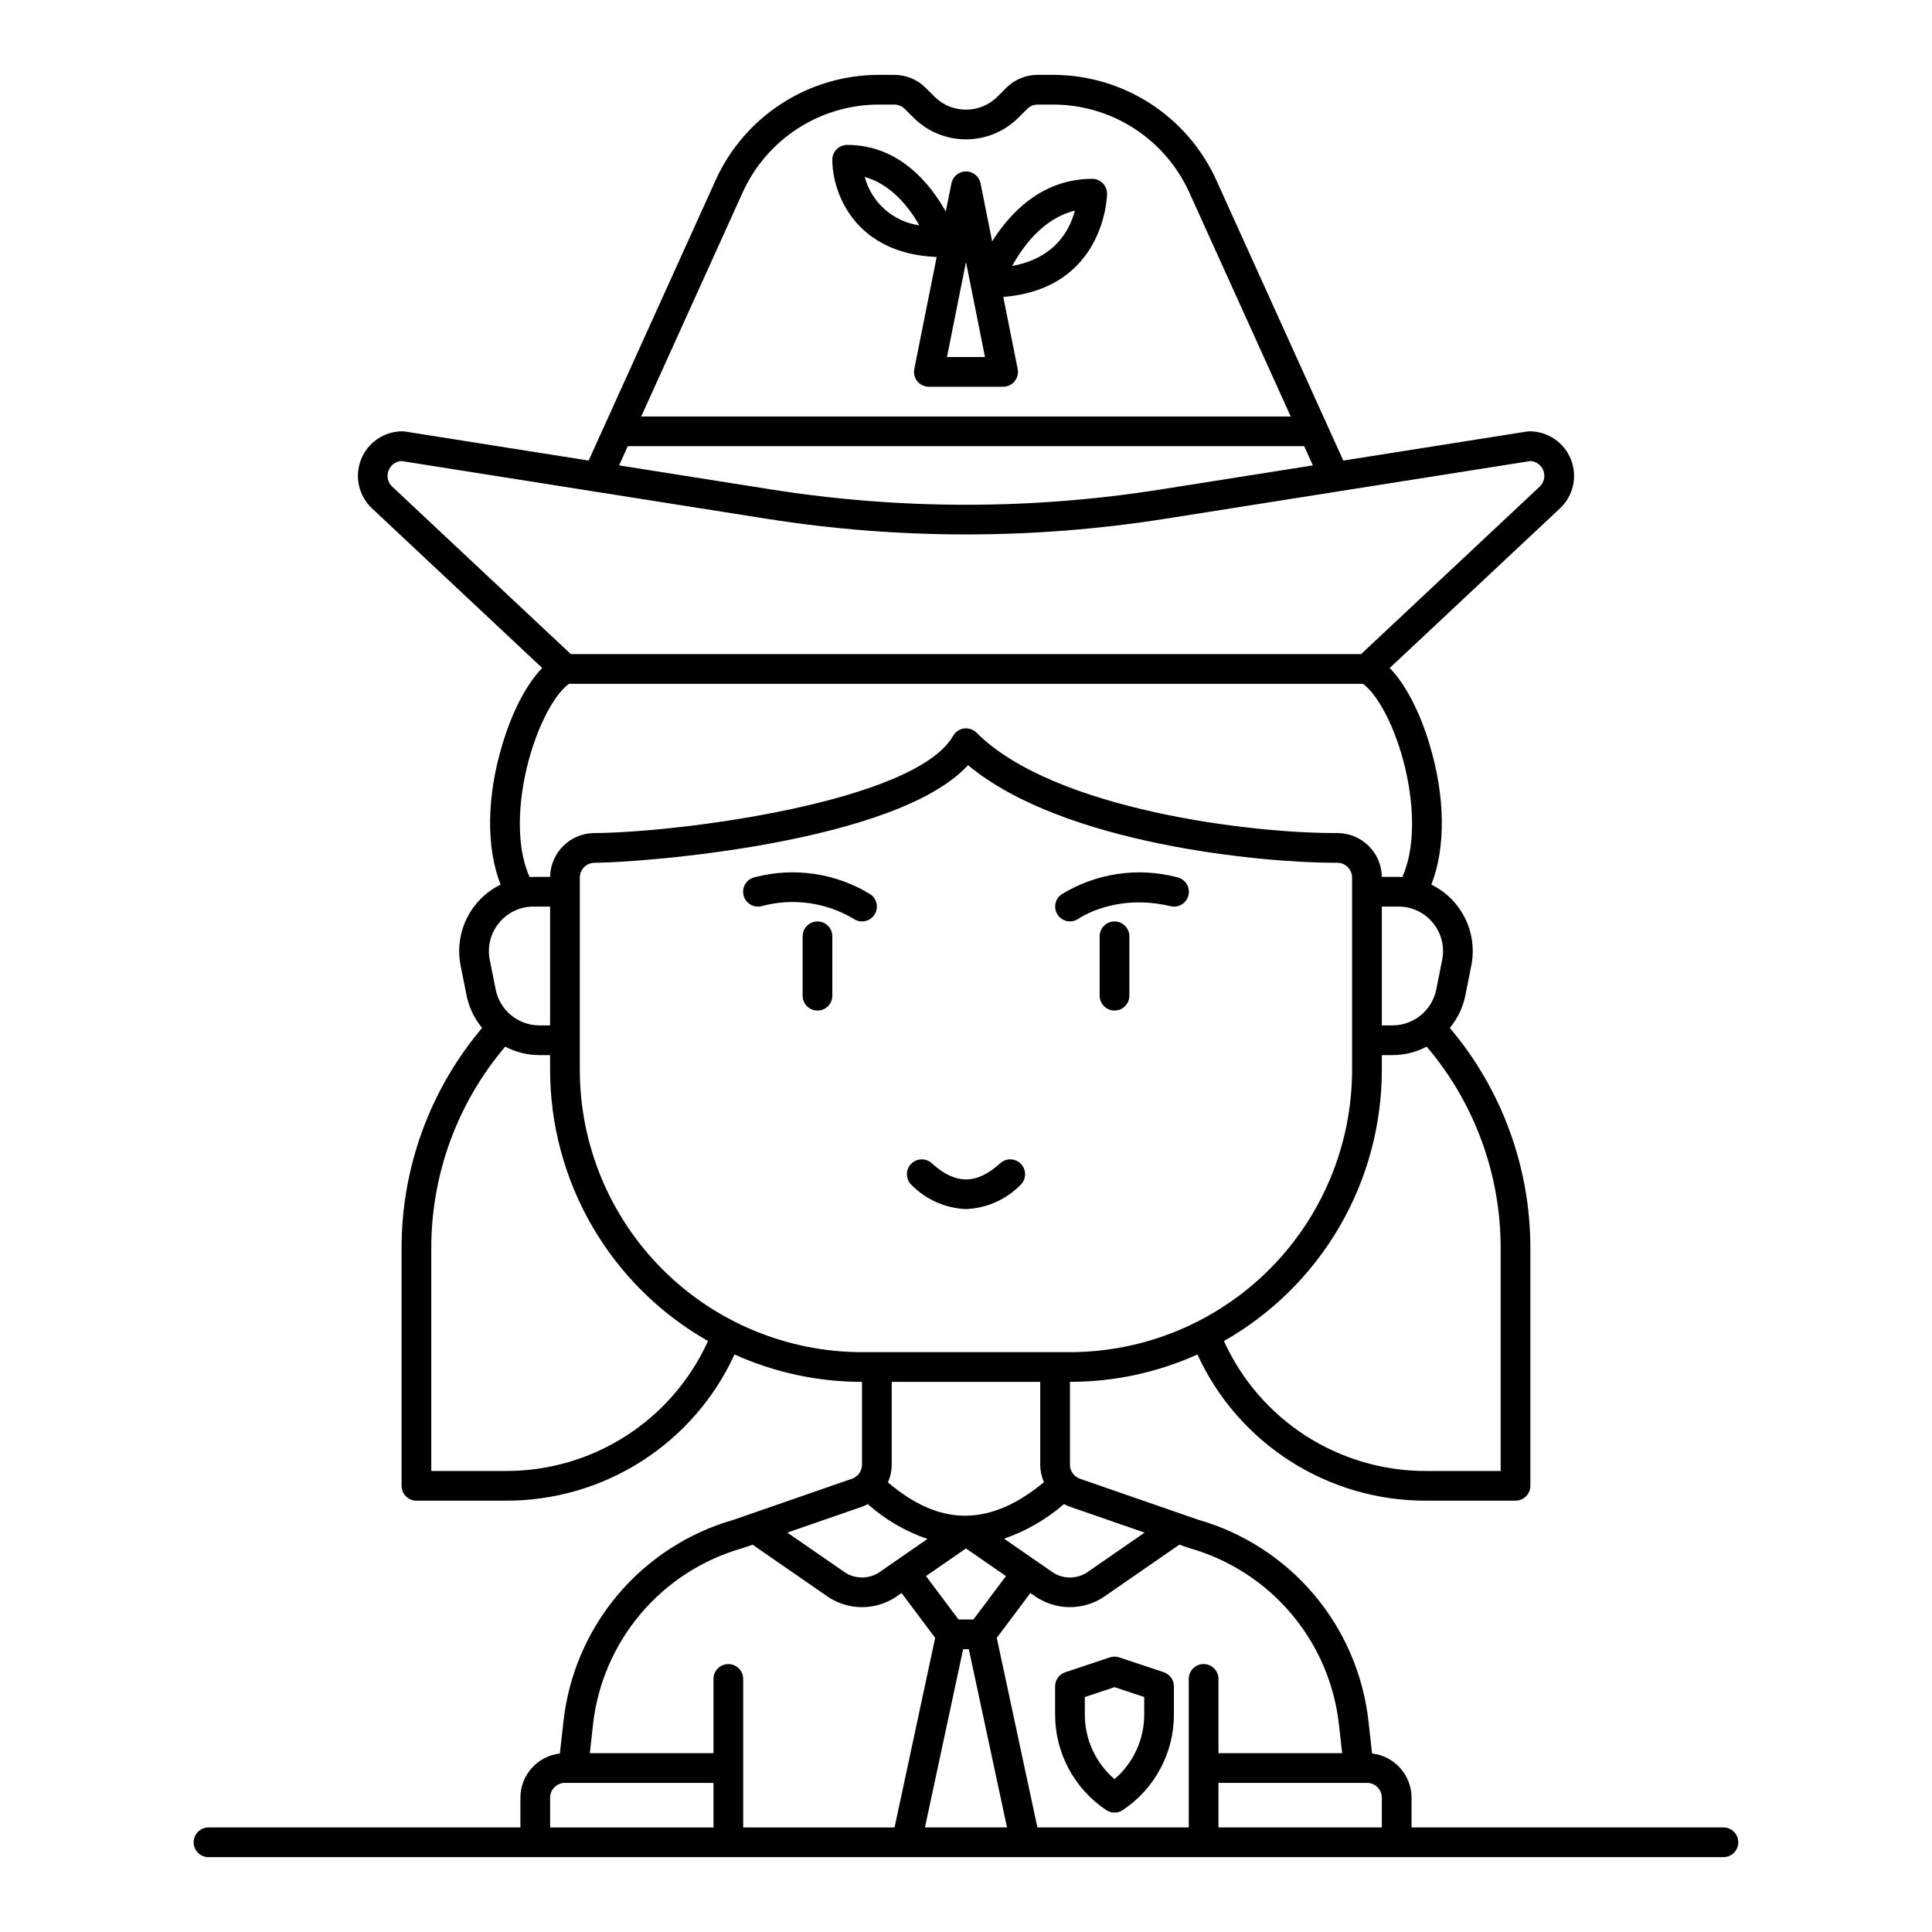 <?xml version="1.0" encoding="UTF-8"?>
<!-- Uploaded to: SVG Repo, www.svgrepo.com, Generator: SVG Repo Mixer Tools -->
<svg fill="#000000" width="800px" height="800px" version="1.1" viewBox="144 144 512 512" xmlns="http://www.w3.org/2000/svg">
 <g>
  <path d="m600.73 628.29h-82.656v-7.875c-0.008-5.996-4.504-11.035-10.461-11.723l-0.938-8.387v-0.004c-1.348-12.406-6.367-24.133-14.414-33.672-8.047-9.543-18.758-16.469-30.758-19.891-1.594-0.555-21.566-7.477-31.328-10.867-1.578-0.559-2.633-2.047-2.629-3.723v-21.941c11.648 0.008 23.164-2.465 33.785-7.25 5.324 11.605 13.879 21.426 24.641 28.297 10.762 6.867 23.273 10.492 36.039 10.441h23.617c1.043 0 2.043-0.414 2.781-1.152 0.738-0.738 1.152-1.738 1.152-2.785v-62.977c0.02-21.367-7.539-42.051-21.34-58.367 2.062-2.488 3.477-5.449 4.113-8.617l1.574-7.871v-0.004c0.855-4.246 0.277-8.66-1.637-12.547-1.914-3.891-5.062-7.035-8.953-8.949 3.848-9.773 3.723-23.309-0.492-37.23-2.672-8.828-6.434-15.941-10.535-20.172l45.117-42.297c3.539-3.312 4.691-8.449 2.91-12.957-1.781-4.508-6.137-7.469-10.984-7.469-0.203 0-0.41 0.016-0.613 0.047l-48.734 7.707-33.672-74.359c-3.769-8.297-9.848-15.336-17.508-20.273-7.656-4.941-16.574-7.574-25.691-7.586h-4.117c-3.133-0.008-6.141 1.238-8.352 3.461l-2.305 2.305c-4.609 4.613-12.086 4.613-16.699 0l-2.305-2.305c-2.207-2.223-5.215-3.469-8.352-3.461h-4.117c-9.113 0.012-18.031 2.644-25.691 7.586-7.66 4.938-13.738 11.977-17.508 20.273l-33.672 74.359-48.73-7.707c-0.203-0.031-0.41-0.047-0.617-0.047-4.844 0.004-9.195 2.965-10.973 7.469-1.781 4.508-0.629 9.641 2.902 12.953l45.109 42.297c-4.102 4.227-7.863 11.344-10.535 20.172-4.215 13.922-4.34 27.457-0.492 37.23-3.887 1.914-7.035 5.059-8.949 8.949-1.918 3.887-2.492 8.301-1.641 12.551l1.574 7.871c0.641 3.172 2.055 6.133 4.117 8.621-13.797 16.316-21.359 37-21.34 58.367v62.977c0 1.047 0.414 2.047 1.152 2.785s1.738 1.152 2.785 1.152h23.613c12.77 0.051 25.277-3.574 36.039-10.441 10.762-6.871 19.316-16.691 24.641-28.297 10.621 4.785 22.137 7.258 33.785 7.25v21.941c0.004 1.672-1.047 3.164-2.625 3.723-9.766 3.383-29.738 10.312-31.332 10.867h0.004c-12.004 3.422-22.711 10.348-30.758 19.887-8.047 9.543-13.066 21.266-14.418 33.672l-0.938 8.391v0.004c-5.957 0.688-10.453 5.727-10.461 11.723v7.871l-82.656 0.004c-2.172 0-3.938 1.762-3.938 3.934 0 2.176 1.766 3.938 3.938 3.938h401.47c2.176 0 3.938-1.762 3.938-3.938 0-2.172-1.762-3.934-3.938-3.934zm-90.527-7.871v7.871h-43.297v-11.809h39.359c1.047 0 2.047 0.414 2.785 1.152 0.738 0.738 1.152 1.738 1.152 2.781zm-50.973-66.141c10.523 2.981 19.918 9.035 26.98 17.391 7.059 8.355 11.461 18.629 12.641 29.504l0.832 7.434h-32.777v-19.68c0-2.172-1.762-3.934-3.934-3.934-2.176 0-3.938 1.762-3.938 3.934v39.359l-40.113 0.004-10.766-50.238 8.914-11.887 1.742 1.207 0.004-0.004c2.609 1.656 5.637 2.539 8.73 2.539s6.121-0.883 8.73-2.539l20.27-14.016 2.473 0.859zm-59.238 0.078 10.598 7.328-8.629 11.5h-3.938l-8.629-11.504zm-0.75 26.699h1.508l10.121 47.23-21.75 0.004zm48.094-30.898-15.531 10.738c-2.629 1.543-5.887 1.543-8.512 0l-13.203-9.129c5.828-2.016 11.219-5.125 15.875-9.168 0.527 0.281 1.07 0.52 1.633 0.719 5.141 1.77 13.105 4.535 19.734 6.84zm94.355-16.332h-19.68c-11.312 0.043-22.398-3.184-31.918-9.293-9.52-6.109-17.066-14.844-21.738-25.148 12.699-7.211 23.258-17.66 30.609-30.273 7.348-12.617 11.227-26.957 11.238-41.559v-3.938h2.836c3.156-0.004 6.266-0.773 9.062-2.242 12.664 14.914 19.609 33.848 19.59 53.41zm-15.5-135.45-1.574 7.871c-1.113 5.516-5.953 9.48-11.578 9.492h-2.836v-31.488h4.414-0.004c3.539 0 6.891 1.586 9.133 4.32 2.246 2.738 3.144 6.336 2.449 9.805zm-185.35-203.43c3.144-6.918 8.211-12.789 14.598-16.91 6.391-4.121 13.828-6.316 21.43-6.324h4.117c1.047 0.004 2.047 0.418 2.785 1.152l2.305 2.305c3.691 3.691 8.695 5.762 13.918 5.762 5.219 0 10.223-2.07 13.914-5.762l2.305-2.305c0.742-0.734 1.742-1.148 2.785-1.152h4.117c7.602 0.008 15.043 2.203 21.43 6.324s11.457 9.992 14.602 16.91l26.906 59.422h-172.12zm-30.473 67.293h179.25l2.305 5.094-40.285 6.371c-34.215 5.418-69.07 5.418-103.28 0l-40.289-6.371zm-63.371 6.426c0.539-1.426 1.867-2.402 3.391-2.488l96.734 15.297-0.004-0.004c35.031 5.547 70.715 5.547 105.74 0l96.738-15.293c1.562 0.102 2.914 1.125 3.441 2.602 0.527 1.477 0.129 3.125-1.016 4.195l-47.316 44.371h-209.43l-47.316-44.363c-1.199-1.09-1.59-2.816-0.969-4.316zm37.691 74.809c3.016-9.953 7.195-16.227 10.113-18.258h210.38c2.918 2.031 7.098 8.305 10.113 18.258 3.012 9.953 4.547 23.523 0.332 32.965-0.34-0.02-0.672-0.059-1.012-0.059h-4.414c-0.035-3.082-1.285-6.027-3.481-8.195-2.242-2.207-5.266-3.438-8.414-3.426-22.305 0.16-75.043-6.102-95.52-26.586-0.871-0.863-2.09-1.277-3.309-1.117-1.215 0.164-2.285 0.887-2.891 1.949-10.051 17.59-72.879 25.66-95.055 25.762-6.426 0.031-11.645 5.195-11.75 11.617h-4.41c-0.34 0-0.676 0.039-1.012 0.059-4.219-9.445-2.691-22.992 0.328-32.969zm-8.445 45.113c2.234-2.746 5.59-4.336 9.129-4.332h4.41v31.488h-2.836c-5.625-0.012-10.465-3.981-11.578-9.492l-1.574-7.871c-0.699-3.469 0.203-7.062 2.449-9.793zm1.73 145.24h-19.68v-59.043c-0.016-19.562 6.926-38.496 19.59-53.41 2.797 1.469 5.906 2.238 9.062 2.242h2.836v3.938c0.012 14.602 3.891 28.941 11.242 41.559 7.348 12.613 17.91 23.062 30.605 30.273-4.668 10.305-12.219 19.039-21.738 25.148-9.52 6.109-20.605 9.336-31.918 9.293zm19.68-106.27 0.004-50.973c-0.004-2.156 1.734-3.91 3.891-3.934 12.48-0.055 79.953-5.168 98.992-25.863 25.359 21.113 78.508 25.859 97.047 25.859h0.801-0.004c1.043 0 2.043 0.414 2.781 1.152s1.152 1.738 1.152 2.781v50.977c-0.023 19.828-7.906 38.836-21.93 52.855-14.02 14.02-33.027 21.906-52.855 21.93h-55.094c-19.824-0.023-38.836-7.91-52.855-21.93-14.02-14.02-21.906-33.027-21.926-52.855zm122.02 82.656v21.941h0.004c0.008 1.598 0.344 3.18 0.984 4.641-6.992 5.789-13.738 8.754-20.434 8.875-0.188-0.008-0.379-0.004-0.57 0.016-6.769-0.039-13.488-3.004-20.348-8.848h0.004c0.652-1.473 0.992-3.066 1.004-4.684v-21.941zm-47.281 33.102h0.004c0.547-0.195 1.074-0.426 1.586-0.699 4.602 4.102 9.98 7.238 15.812 9.223l-13.094 9.055c-2.629 1.539-5.883 1.539-8.512 0l-15.531-10.738c6.629-2.297 14.598-5.062 19.738-6.84zm-31.633 10.969 0.207-0.066 2.473-0.859 20.27 14.016c2.613 1.656 5.641 2.539 8.734 2.539s6.121-0.883 8.73-2.539l1.742-1.207 8.914 11.887-10.762 50.242h-40.113v-39.363c0-2.172-1.762-3.934-3.934-3.934-2.176 0-3.938 1.762-3.938 3.934v19.68h-32.773l0.832-7.438h-0.004c1.184-10.875 5.586-21.145 12.645-29.5s16.453-14.41 26.977-17.391zm-50.973 66.137c0-2.172 1.762-3.934 3.938-3.934h39.359v11.809h-43.297z"/>
  <path d="m392.23 212.11-5.934 29.676c-0.234 1.156 0.066 2.356 0.812 3.269 0.75 0.91 1.867 1.438 3.047 1.438h19.68c1.18 0 2.297-0.527 3.043-1.438 0.746-0.914 1.047-2.113 0.816-3.269l-3.816-19.09c27.156-2.223 27.508-27.109 27.508-27.371 0-1.043-0.414-2.043-1.152-2.781s-1.738-1.152-2.785-1.152c-13.352 0-21.809 9.078-26.52 16.574l-3.074-15.379c-0.371-1.84-1.984-3.16-3.859-3.16-1.879 0-3.492 1.32-3.859 3.16l-1.496 7.477c-4.07-7.281-12.297-17.664-26.137-17.664-2.172 0-3.934 1.766-3.934 3.938 0 8.691 5.879 24.875 27.66 25.773zm36.625-12.297c-1.297 4.988-5.156 12.594-16.613 14.66 2.894-5.281 8.285-12.609 16.613-14.66zm-23.82 38.809h-10.078l5.039-25.191zm-17.395-34.898c-3.406-0.488-6.594-1.965-9.168-4.242-2.574-2.281-4.426-5.266-5.32-8.59 7.074 1.961 11.809 8.129 14.488 12.832z"/>
  <path d="m452.41 587.16-11.809-3.938c-0.809-0.27-1.68-0.27-2.488 0l-11.809 3.938c-1.609 0.535-2.691 2.043-2.691 3.738v7.457c-0.008 10.184 5.082 19.699 13.562 25.34 1.324 0.879 3.047 0.879 4.367 0 8.48-5.641 13.57-15.156 13.559-25.34v-7.457c0.004-1.695-1.082-3.203-2.691-3.738zm-5.18 11.195c0.008 6.59-2.867 12.848-7.871 17.137-5.004-4.289-7.879-10.547-7.871-17.137v-4.621l7.871-2.625 7.871 2.625z"/>
  <path d="m375.65 386.54c0.605-0.852 0.852-1.906 0.68-2.938-0.172-1.027-0.746-1.949-1.594-2.555-9.191-5.676-20.312-7.324-30.754-4.559-1.02 0.234-1.906 0.867-2.461 1.758-0.551 0.895-0.727 1.969-0.48 2.988 0.242 1.02 0.883 1.902 1.777 2.445 0.895 0.547 1.973 0.715 2.988 0.465 8.238-2.231 17.027-1.035 24.367 3.32 1.77 1.25 4.219 0.836 5.477-0.926z"/>
  <path d="m427.56 388.18c0.809 0 1.594-0.246 2.258-0.711 0.395-0.277 9.922-6.758 24.371-3.32 1.016 0.25 2.094 0.082 2.988-0.465 0.895-0.543 1.535-1.426 1.777-2.445 0.242-1.02 0.07-2.094-0.484-2.988-0.551-0.891-1.438-1.523-2.457-1.758-10.445-2.758-21.562-1.109-30.754 4.559-1.383 1-1.969 2.777-1.441 4.402 0.523 1.625 2.035 2.727 3.742 2.727z"/>
  <path d="m360.64 388.19c-2.172 0-3.934 1.762-3.934 3.934v15.746c0 2.172 1.762 3.934 3.934 3.934 2.176 0 3.938-1.762 3.938-3.934v-15.746c0-1.043-0.414-2.043-1.152-2.781s-1.738-1.152-2.785-1.152z"/>
  <path d="m439.36 388.19c-2.176 0-3.938 1.762-3.938 3.934v15.746c0 2.172 1.762 3.934 3.938 3.934 2.172 0 3.934-1.762 3.934-3.934v-15.746c0-1.043-0.414-2.043-1.152-2.781s-1.738-1.152-2.781-1.152z"/>
  <path d="m400 464.42c5.461-0.219 10.637-2.516 14.469-6.414 1.527-1.484 1.598-3.914 0.16-5.484-1.438-1.57-3.863-1.711-5.477-0.32-6.328 5.801-11.969 5.801-18.301 0-1.613-1.391-4.039-1.25-5.477 0.32-1.438 1.57-1.367 4 0.164 5.484 3.828 3.898 9 6.191 14.461 6.414z"/>
 </g>
</svg>